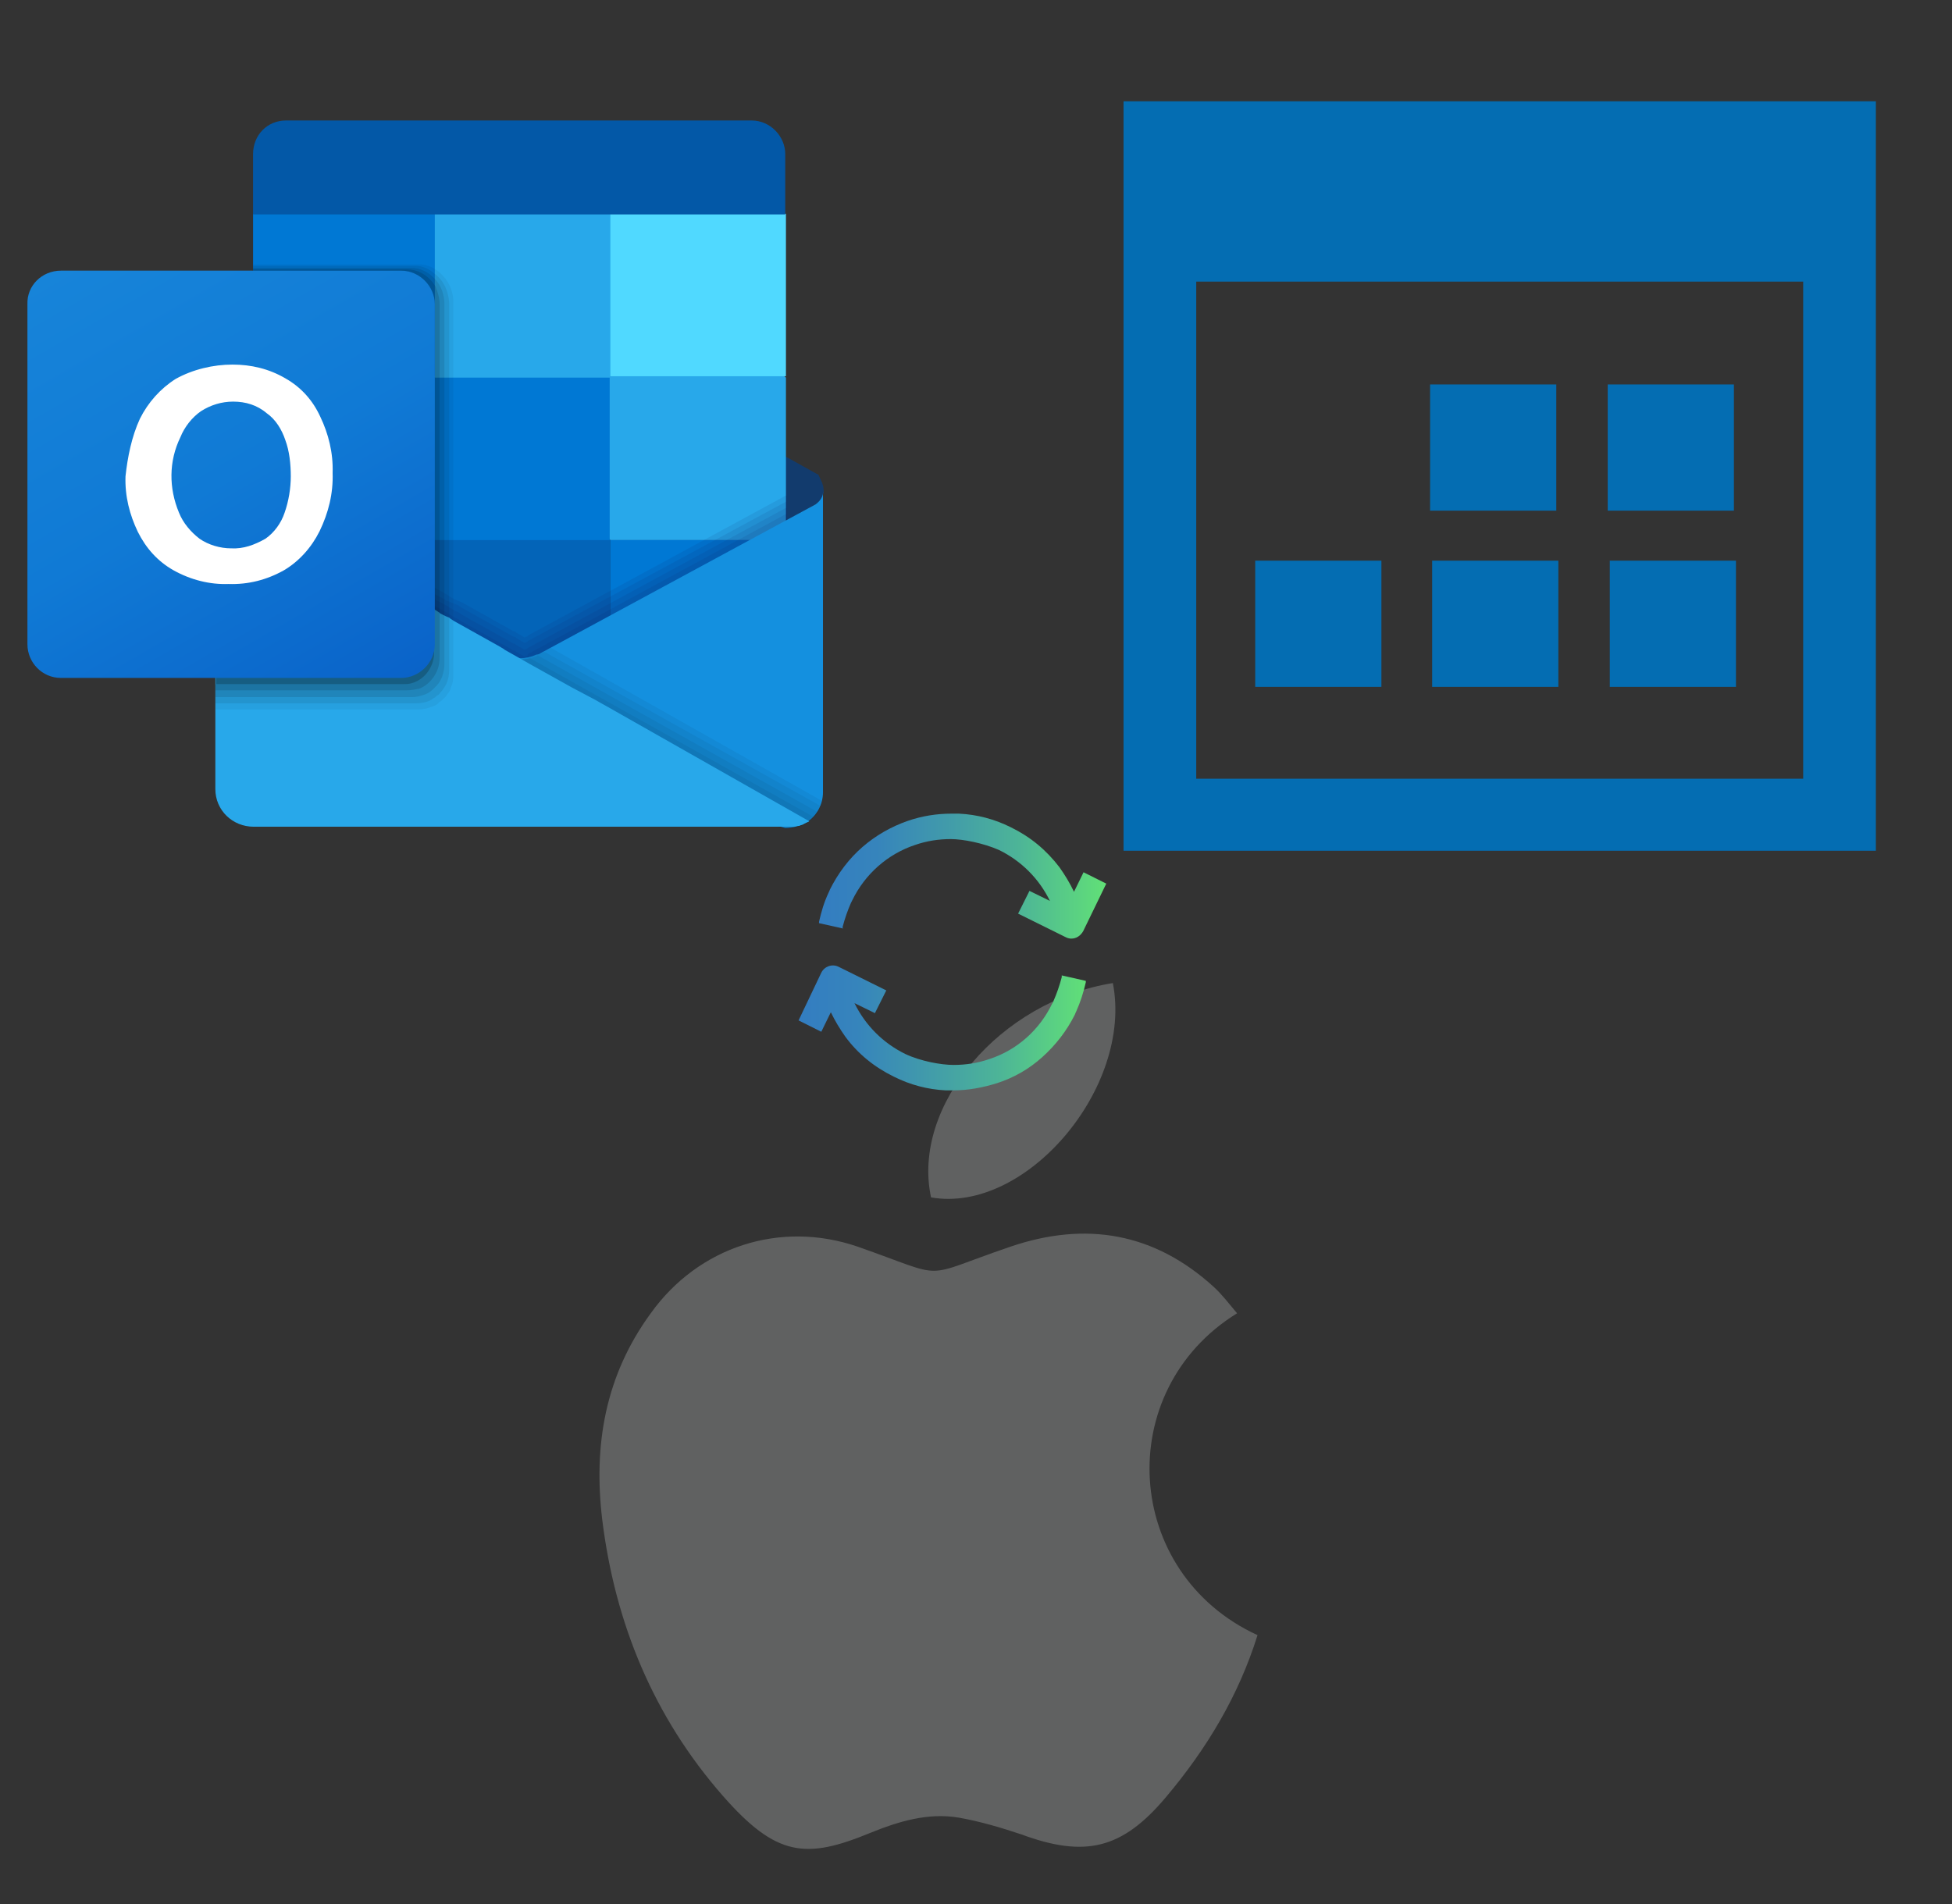 ﻿<?xml version="1.0" encoding="utf-8"?>
<!DOCTYPE svg PUBLIC "-//W3C//DTD SVG 1.1//EN" "http://www.w3.org/Graphics/SVG/1.1/DTD/svg11.dtd">
<svg width="1025" height="1000" xmlns="http://www.w3.org/2000/svg" xmlns:xlink="http://www.w3.org/1999/xlink" xmlns:xml="http://www.w3.org/XML/1998/namespace" version="1.1">
  <rect width="100%" height="100%" fill="#333333" stroke="none"/>
  <svg x="0" y="0" width="475" height="500" viewBox="0, 0, 131.9, 125.7" xml:space="preserve" id="Layer_1" enable-background="new 0 0 131.9 125.7" xmlns="http://www.w3.org/2000/svg" xmlns:xlink="http://www.w3.org/1999/xlink" xmlns:xml="http://www.w3.org/XML/1998/namespace" version="1.1">
    <g>
      <g>
        <path d="M120.1 65 C120.1 65.1 120.1 65.4 120 65.5 C120 65.6 120 65.6 120 65.7 L120 65.7 C120 65.8 120 65.8 119.9 65.9 C119.9 66 119.8 66.1 119.8 66.1 C119.6 66.5 119.2 66.8 118.9 67 L114.6 69.4 L114.2 69.6 L109.7 72.1 L108.6 72.7 L88.9 84 L88.5 84.2 L81 88.5 L80.1 89 L79.2 89.5 L78.8 89.7 C78.7 89.8 78.4 89.8 78.3 89.9 L78.3 89.9 C77.9 90.1 77.6 90.3 77.2 90.3 L77.2 90.3 C76.7 90.4 76.3 90.4 75.8 90.4 C75 90.4 74.1 90.2 73.3 89.8 C73.2 89.7 73.1 89.7 72.9 89.6 C72.9 89.6 72.8 89.6 72.8 89.5 L67 86.1 L66.2 85.6 L65.6 85.2 L65.5 85.1 L65 84.9 L64.9 84.9 L64.7 84.8 L64.6 84.7 L64.5 84.6 L64.4 85 L64.2 84.9 L64.1 84.8 L64.1 84.8 L63.9 84.7 L63.7 84.6 L63.6 84.6 L63 84.2 L46.4 74.8 L43 72.8 L41.9 72.2 L37.4 69.7 L36.9 69.5 L32.7 67.1 C32.3 66.9 32 66.5 31.8 66.2 C31.8 66.1 31.7 66 31.7 66 L31.4 65 C31.4 64.2 31.9 63.3 32.6 62.9 L32.6 62.9 L32.6 62.9 L36.8 60.5 L37.3 60.3 L56.9 49.3 L58.2 48.6 L63.1 45.9 L63.5 45.7 L63.6 45.7 L63.8 45.6 L64 45.5 L64 45.5 L64.1 45.4 L64.3 45.3 L64.5 45.2 L64.6 45.1 L64.7 45 L64.9 44.9 L65 44.9 L65.5 44.7 L65.6 44.6 L66.2 44.2 L67 43.7 L73 40 C73.2 39.9 73.4 39.8 73.5 39.8 C75 39.1 76.8 39.1 78.5 39.8 C78.7 39.9 78.9 40 79 40 L88.9 45.6 L95 49 L114.5 60 L114.9 60.2 L119.2 62.6 C119.2 62.6 119.2 62.6 119.3 62.6 L119.3 62.6 C119.6 63.3 120.1 64 120.1 65 z" style="fill:#123B6D;" />
        <polygon points="89,24.6 63.3,24.6 63.3,48.5 89,72.2 114.6,72.2 114.6,48.5" style="fill:#28A8EA;" />
        <path d="M89 72.2 L89 96 L63.3 96 L62.8 95.6 L62.7 95.6 L62.7 95.6 L62.7 95.5 L62.6 95.4 L62.2 95.2 L62.2 95.2 L61.8 94.8 L61.8 94.8 L61.7 94.7 L61.7 94.7 L61.7 94.7 L61.1 94.2 L61.1 94.2 L61 94.1 L61 94 L61 94 L60.9 93.9 L60.7 93.7 L60 93.1 L37.7 75 L36.9 74.3 L36.9 48.5 L63.4 48.5 L64 49 L64.1 49.1 L64.5 49.5 L64.7 49.7 L64.9 49.9 L65.4 50.3 L65.5 50.4 L66.1 50.9 L89 72.2 z" style="fill:#0364B8;" />
        <rect x="37.7" y="72.2" width="25.6" height="23.7" style="fill:#14447D;" />
        <rect x="89" y="72.2" width="25.6" height="23.7" style="fill:#0078D4;" />
        <rect x="89" y="24.6" width="25.6" height="23.7" style="fill:#50D9FF;" />
        <rect x="36.9" y="24.6" width="26.5" height="23.7" style="fill:#0078D4;" />
        <rect x="63.3" y="48.5" width="25.6" height="23.7" style="fill:#0078D4;" />
        <path d="M41.7 11 L109.6 11 C112.3 11 114.5 13.3 114.5 15.9 L114.5 15.9 L114.5 24.7 L114.5 24.7 L36.9 24.7 L36.9 24.7 L36.9 15.9 C36.9 13.1 39 11 41.7 11 L41.7 11 z" style="fill:#0358A7;" />
        <path d="M114.6 65.7 L77 86.1 L76.9 86.2 C76.9 86.2 76.8 86.3 76.7 86.3 C76.6 86.3 76.6 86.4 76.5 86.4 L75.3 85.7 L75.2 85.6 C75.1 85.6 75.1 85.5 75 85.5 L74.9 85.5 L67.4 81.3 L66.7 81 L66.2 80.8 L65.1 80.1 L36.9 64.3 L36.9 93.9 L114.7 93.9 L114.7 65.7 L114.6 65.7 z" enable-background="new    " opacity="0.1" style="fill:#0A2767;" />
        <path d="M114.6 66.6 L77 86.9 L76.9 87 C76.9 87 76.8 87.1 76.7 87.1 C76.6 87.1 76.6 87.2 76.5 87.2 L75.3 86.5 L75.2 86.4 C75.1 86.4 75.1 86.3 75 86.3 L74.9 86.3 L67.4 82.1 L66.8 81.7 L66.3 81.5 L65.1 81 L36.9 65.2 L36.9 94.8 L114.7 94.8 L114.7 66.6 L114.6 66.6 z" enable-background="new    " opacity="0.1" style="fill:#0A2767;" />
        <path d="M114.6 67.5 L77 87.9 L76.9 88 C76.9 88 76.8 88.1 76.7 88.1 C76.6 88.1 76.6 88.2 76.5 88.2 L75.3 87.5 L75.2 87.4 C75.1 87.4 75.1 87.3 75 87.3 L74.9 87.3 L67.4 83.1 L66.8 82.7 L66.3 82.5 L65.2 81.8 L36.9 66.2 L36.9 95.6 L114.7 95.6 L114.7 67.5 L114.6 67.5 z" enable-background="new    " opacity="0.1" style="fill:#0A2767;" />
        <path d="M114.6 68.4 L77 88.8 L76.9 89 C76.9 89 76.8 89.1 76.7 89.1 C76.6 89.1 76.6 89.2 76.5 89.2 L75.3 88.5 L75.2 88.4 C75.1 88.4 75.1 88.3 75 88.3 L74.9 88.3 L67.4 84.1 L66.8 83.7 L66.3 83.5 L65.2 82.8 L36.9 67 L36.9 96.6 L114.7 96.6 L114.7 68.4 L114.6 68.4 z" enable-background="new    " opacity="0.1" style="fill:#0A2767;" />
        <path d="M118.9 67 L118.9 67 L118.9 67 L118.9 67 L78.8 88.7 C78.7 88.8 78.4 88.9 78.2 88.9 L78.2 88.9 C76.7 89.6 74.9 89.6 73.2 88.9 L73.2 88.9 C73 88.8 72.8 88.7 72.6 88.7 L74.6 102.2 L114.5 114.2 C115.7 114.2 116.8 113.8 117.7 113.3 C119.1 112.4 120 110.7 120 109 L120 65 C120.1 65.8 119.6 66.5 118.9 67 z" style="fill:#1490DF;" />
        <path d="M80.3 87.9 L78.8 88.7 C78.7 88.8 78.4 88.9 78.2 88.9 L78.2 88.9 C76.7 89.6 74.9 89.6 73.2 88.9 L73.2 88.9 C73 88.8 72.8 88.7 72.6 88.7 L74.6 102.2 L114.5 114.2 C115.7 114.2 116.8 113.8 117.7 113.3 C118.8 112.6 119.5 111.5 119.8 110.2 L80.3 87.9 z" enable-background="new    " opacity="0.05" />
        <path d="M119.7 111 L79.4 88.5 L78.8 88.7 C78.7 88.8 78.4 88.9 78.2 88.9 L78.2 88.9 C76.7 89.6 74.9 89.6 73.2 88.9 L73.2 88.9 C73 88.8 72.8 88.7 72.6 88.7 L74.6 102.2 L114.5 114.2 C115.7 114.2 116.8 113.8 117.7 113.3 C118.7 112.7 119.3 112 119.7 111 z" enable-background="new    " opacity="0.05" />
        <path d="M119.3 111.9 L78.4 89 L78.3 89.1 L78.3 89.1 C76.8 89.8 75 89.8 73.3 89.1 L73.3 89.1 C73.1 89 72.9 88.9 72.7 88.9 L74.6 102.4 L114.5 114.4 C115.7 114.4 116.8 114 117.7 113.5 C118.4 112.8 118.9 112.4 119.3 111.9 z" enable-background="new    " opacity="0.05" />
        <path d="M118.7 112.6 L77.6 89.6 L77.4 89.5 L77.3 89.4 C76 89.8 74.6 89.6 73.4 89 L73.4 89 C73.2 88.9 73 88.8 72.8 88.8 L74.7 102.3 L114.6 114.3 C115.8 114.3 116.9 113.9 117.8 113.4 C118.2 113.1 118.4 112.8 118.7 112.6 z" enable-background="new    " opacity="0.05" />
        <path d="M118 113.2 C117.9 113.3 117.8 113.3 117.6 113.4 C117.4 113.5 117.4 113.5 117.2 113.6 C117.1 113.7 117 113.7 116.7 113.8 L116.7 113.8 C116.6 113.9 116.3 113.9 116.2 113.9 C116 114 115.8 114 115.6 114 L115.5 114 C115.4 114 115.3 114 115.1 114 C114.9 114 114.7 114 114.5 114 L37 114 C33.9 114 31.4 111.6 31.4 108.5 L31.4 108.5 L31.4 64.7 L32.7 65.4 L32.7 65.4 L32.7 65.4 L36.9 67.7 L44.6 72 L63.5 82.4 L64.1 82.8 L64.2 82.9 L64.6 83.1 L64.8 83.2 L65 83.3 L65.5 83.5 L65.6 83.6 L66.2 84 L73 87.8 C73.1 87.9 73.4 88 73.6 88.2 L75.9 89.5 L77.3 90.3 L77.3 90.3 L83.4 93.7 L85.1 94.6 L86.8 95.5 L87.5 95.9 L88.4 96.4 L118 113.2 z" style="fill:#28A8EA;" />
        <path d="M66.1 37.4 L66.1 92 C66.1 92.6 66 93.2 65.7 93.8 C65.6 94.2 65.5 94.4 65.2 94.7 C65 95.1 64.7 95.3 64.4 95.6 C64.3 95.7 64 95.8 63.9 96 C63.7 96.2 63.3 96.4 63 96.5 C62.4 96.7 61.7 96.9 61.1 96.9 L31.4 96.9 L31.4 93.2 L31.5 93.2 L31.5 65 C31.5 64.2 32 63.3 32.7 62.9 L32.7 62.9 L32.7 62.9 L36.9 60.5 L36.9 32 L61.2 32 C61.9 32 62.7 32.2 63.3 32.6 C65 33.6 66.1 35.5 66.1 37.4 z" enable-background="new    " opacity="0.05" />
        <path d="M65.5 37.6 L65.5 91.1 C65.5 92 65.3 93 64.7 93.8 C64.5 94.2 64.2 94.4 64 94.7 C63.9 94.8 63.6 94.9 63.5 95.1 C63.3 95.2 63.1 95.3 62.9 95.5 C62.8 95.5 62.7 95.6 62.7 95.6 C62 95.9 61.3 96 60.7 96 L31.4 96 L31.4 93.3 L31.5 93.3 L31.5 65 C31.5 64.2 32 63.3 32.7 62.9 L32.7 62.9 L32.7 62.9 L36.9 60.5 L36.9 32.2 L60.5 32.2 C61.6 32.2 62.5 32.6 63.3 33.3 C64.7 34.3 65.4 35.9 65.5 37.6 z" enable-background="new    " opacity="0.075" />
        <path d="M64.8 37.7 L64.8 90.3 C64.8 91.6 64.3 92.9 63.4 93.7 L63.3 93.8 C62.9 94.2 62.5 94.5 62 94.7 L62 94.7 C61.4 94.9 60.8 95.1 60.1 95.1 L31.4 95.1 L31.4 93.2 L31.5 93.2 L31.5 65 C31.5 64.2 32 63.3 32.7 62.9 L32.7 62.9 L32.7 62.9 L36.9 60.5 L36.9 32.5 L59.9 32.5 C61.3 32.5 62.5 33.1 63.5 34.2 C64.3 35.1 64.8 36.4 64.8 37.7 z" enable-background="new    " opacity="0.1" />
        <path d="M64.1 37.8 L64.1 89.3 C64.1 90.2 63.9 91.1 63.4 91.9 C62.9 92.7 62.2 93.4 61.3 93.8 C61.2 93.8 61.1 93.9 60.9 93.9 C60.4 94 60 94.1 59.4 94.1 L31.4 94.1 L31.4 93.2 L31.5 93.2 L31.5 65 C31.5 64.2 32 63.3 32.7 62.9 L32.7 62.9 L32.7 62.9 L36.9 60.5 L36.9 32.7 L59.2 32.7 C61 32.7 62.5 33.6 63.5 35.2 C63.8 36 64.1 36.8 64.1 37.8 z" enable-background="new    " opacity="0.125" />
        <path d="M63.3 37.8 L63.3 88.4 C63.4 90.5 62 92.6 59.9 93.1 C59.5 93.2 59.2 93.2 58.7 93.2 L31.4 93.2 L31.4 65 C31.4 64.2 31.9 63.3 32.6 62.9 L32.6 62.9 L32.6 62.9 L36.8 60.5 L36.8 32.9 L58.4 32.9 C61.2 32.9 63.3 35.1 63.3 37.8 z" enable-background="new    " opacity="0.2" />
        <linearGradient x1="14.287" y1="-613.52" x2="53.11" y2="-680.763" gradientUnits="userSpaceOnUse" gradientTransform="matrix(1, 0, 0, -1, 0, -584.525)" id="outlook_1_">
          <stop offset="0%" stop-color="#1784D9" />
          <stop offset="50%" stop-color="#107AD5" />
          <stop offset="100%" stop-color="#0A63C9" />
        </linearGradient>
        <path d="M8.9 32.9 L58.5 32.9 C61.2 32.9 63.4 35.2 63.4 37.8 L63.4 87.4 C63.4 90.1 61.1 92.3 58.5 92.3 L8.9 92.3 C6.1 92.3 4 90 4 87.4 L4 37.8 C3.9 35.1 6.1 32.9 8.9 32.9 z" style="fill:url(#outlook_1_);" />
        <path d="M20.4 54.5 C21.6 52.1 23.4 50.1 25.6 48.7 C28.1 47.3 31.1 46.6 33.9 46.6 C36.6 46.6 39.2 47.2 41.6 48.6 C43.9 49.9 45.6 51.8 46.7 54.2 C47.9 56.7 48.6 59.5 48.5 62.4 C48.6 65.4 47.9 68.2 46.6 70.9 C45.4 73.3 43.6 75.3 41.4 76.6 C38.9 78 36.2 78.7 33.3 78.6 C30.6 78.7 27.8 78 25.3 76.6 C23 75.3 21.3 73.4 20.1 71 C18.9 68.5 18.2 65.8 18.3 62.9 C18.6 60.1 19.2 57.1 20.4 54.5 z M26.1 68.2 C26.7 69.7 27.8 71 29.1 72 C30.4 72.9 32.1 73.4 33.7 73.4 C35.5 73.5 37.1 72.9 38.7 72 C40 71.1 41 69.7 41.5 68.2 C42.1 66.5 42.4 64.6 42.4 62.9 C42.4 61.1 42.2 59.2 41.6 57.6 C41.1 56.1 40.2 54.6 38.9 53.7 C37.5 52.5 35.8 52 34 52 C32.3 52 30.7 52.5 29.3 53.4 C28 54.3 26.9 55.7 26.3 57.2 C24.6 60.7 24.6 64.6 26.1 68.2 L26.1 68.2 z" style="fill:white;" />
        <rect x="-11.7" y="-20.1" width="164.7" height="164.7" style="fill:none;" />
      </g>
    </g>
  </svg>
  <svg x="550" y="0" width="475" height="500" viewBox="0, 0, 131.9, 125.7" xml:space="preserve" id="Layer_1#1" enable-background="new 0 0 131.9 125.7" xmlns="http://www.w3.org/2000/svg" xmlns:xlink="http://www.w3.org/1999/xlink" xmlns:xml="http://www.w3.org/XML/1998/namespace" version="1.1">
    <path d="M11.1 8.2 C47.7 8.2 84.2 8.2 120.8 8.2 C120.8 44.6 120.8 80.9 120.8 117.5 C84.4 117.5 47.8 117.5 11.1 117.5 C11.1 81.2 11.1 44.7 11.1 8.2 z M110.2 107 C110.2 82.7 110.2 58.5 110.2 34.5 C80.5 34.5 51 34.5 21.7 34.5 C21.7 58.8 21.7 82.9 21.7 107 C51.3 107 80.7 107 110.2 107 z M55.8 49.5 L74.2 49.5 L74.2 67.9 L55.8 67.9 L55.8 49.5 z M81.7 49.5 L100.1 49.5 L100.1 67.9 L81.7 67.9 L81.7 49.5 z M30.3 75.2 L48.7 75.2 L48.7 93.6 L30.3 93.6 L30.3 75.2 z M56.1 75.2 L74.5 75.2 L74.5 93.6 L56.1 93.6 L56.1 75.2 z M82 75.2 L100.4 75.2 L100.4 93.6 L82 93.6 L82 75.2 z" style="fill:#046DB2;" />
  </svg>
  <svg x="250" y="500" width="475" height="500" viewBox="0, 0, 105.9, 125.7" xml:space="preserve" id="Layer_1#2" enable-background="new 0 0 105.9 125.7" xmlns="http://www.w3.org/2000/svg" xmlns:xlink="http://www.w3.org/1999/xlink" xmlns:xml="http://www.w3.org/XML/1998/namespace" version="1.1">
    <g>
      <g>
        <path d="M93.7 47.7 C92.6 46.4 91.7 45.2 90.6 44.2 C82.8 37.1 73.8 35.5 63.8 38.9 C51.5 43.1 55.9 43.2 43.6 38.9 C33.4 35.4 22.6 38.9 16.3 47.7 C10.3 55.9 8.7 65.1 9.9 75 C11.6 88.7 16.7 101 25.8 111.4 C32.9 119.5 36.8 119.8 45.3 116.3 C49 114.8 52.9 113.6 57 114.3 C59.8 114.8 62.5 115.6 65.2 116.5 C73.6 119.6 78.5 118.5 84.3 111.6 C89.7 105.2 93.9 98.2 96.4 90.2 C78.6 82 77.2 57.9 93.7 47.7 z" clip-rule="evenodd" fill-rule="evenodd" style="fill:#606161;" />
        <path d="M77.3 4.1 C62.4 6.5 50.7 20.3 53.3 32.4 C65.8 34.6 80 17.9 77.3 4.1 z" clip-rule="evenodd" fill-rule="evenodd" style="fill:#606161;" />
      </g>
    </g>
  </svg>
  <svg x="350" y="350" width="300" height="300" viewBox="0, 0, 68, 125.7" xmlns="http://www.w3.org/2000/svg" xmlns:xlink="http://www.w3.org/1999/xlink" xmlns:xml="http://www.w3.org/XML/1998/namespace" version="1.1">
    <defs>
      <linearGradient x1="4.5" y1="46.1" x2="67.8" y2="46.1" gradientUnits="userSpaceOnUse" id="linear-gradient">
        <stop offset="0%" stop-color="#337DC1" />
        <stop offset="20%" stop-color="#3684BC" />
        <stop offset="40%" stop-color="#3F96AE" />
        <stop offset="70%" stop-color="#4DB597" />
        <stop offset="100%" stop-color="#61E077" />
        <stop offset="100%" stop-color="#63E474" />
      </linearGradient>
      <linearGradient x1="0.2" y1="79.7" x2="63.5" y2="79.7" xlink:href="#linear-gradient" id="linear-gradient-2" />
    </defs>
    <g>
      <g id="Layer_1">
        <g>
          <path d="M9.9 57.7 L9.9 57.3 C10.4 55.4 11 53.7 11.7 52.1 C11.8 51.9 11.9 51.7 12 51.5 C14.8 45.7 19.8 41.3 25.8 39.3 C28.4 38.4 31 38 33.7 38 C36.4 38 40.9 38.9 44.3 40.4 C49.2 42.8 53.1 46.7 55.5 51.6 L51 49.4 L48.5 54.4 L59 59.6 C59.4 59.8 59.8 59.9 60.2 59.9 C61.3 59.9 62.2 59.3 62.8 58.3 L67.9 47.8 L62.9 45.3 L60.8 49.6 C59.9 47.7 58.8 45.9 57.6 44.2 C54.7 40.4 51.2 37.5 46.9 35.4 C43.3 33.6 39.5 32.6 35.5 32.4 C35 32.4 34.4 32.4 33.9 32.4 C30.6 32.4 27.4 32.9 24.2 34 C20.5 35.3 17.2 37.2 14.3 39.7 C11.3 42.3 8.9 45.5 7.1 49.1 C7 49.4 6.9 49.6 6.8 49.8 C5.8 51.9 5.2 54 4.7 56.2 L4.7 56.5 C4.7 56.5 10.1 57.7 10.1 57.7 z" style="fill:url(#linear-gradient);" />
          <path d="M58.1 68 L58.1 68.4 C57.6 70.3 57 72 56.3 73.6 C56.3 73.8 56.1 74 56 74.2 C53.2 80 48.3 84.4 42.2 86.4 C39.6 87.3 37 87.7 34.3 87.7 C31.6 87.7 27.1 86.9 23.7 85.3 C18.8 82.9 14.9 79 12.5 74.1 L17 76.3 L19.5 71.3 L9 66.1 C7.6 65.4 5.9 66 5.2 67.4 L0.2 77.9 L5.2 80.4 L7.3 76.1 C8.2 78 9.3 79.8 10.5 81.5 C13.3 85.3 16.9 88.2 21.2 90.3 C24.8 92.1 28.6 93.1 32.6 93.3 C33.1 93.3 33.7 93.3 34.2 93.3 C37.5 93.3 40.7 92.7 43.9 91.7 C47.6 90.5 50.9 88.6 53.8 86 C56.8 83.3 59.2 80.2 61 76.6 C61.1 76.3 61.2 76.1 61.3 75.9 C62.2 73.9 62.9 71.7 63.4 69.5 L63.4 69.2 C63.4 69.2 58.1 68 58.1 68 z" style="fill:url(#linear-gradient-2);" />
        </g>
      </g>
    </g>
  </svg>
</svg>